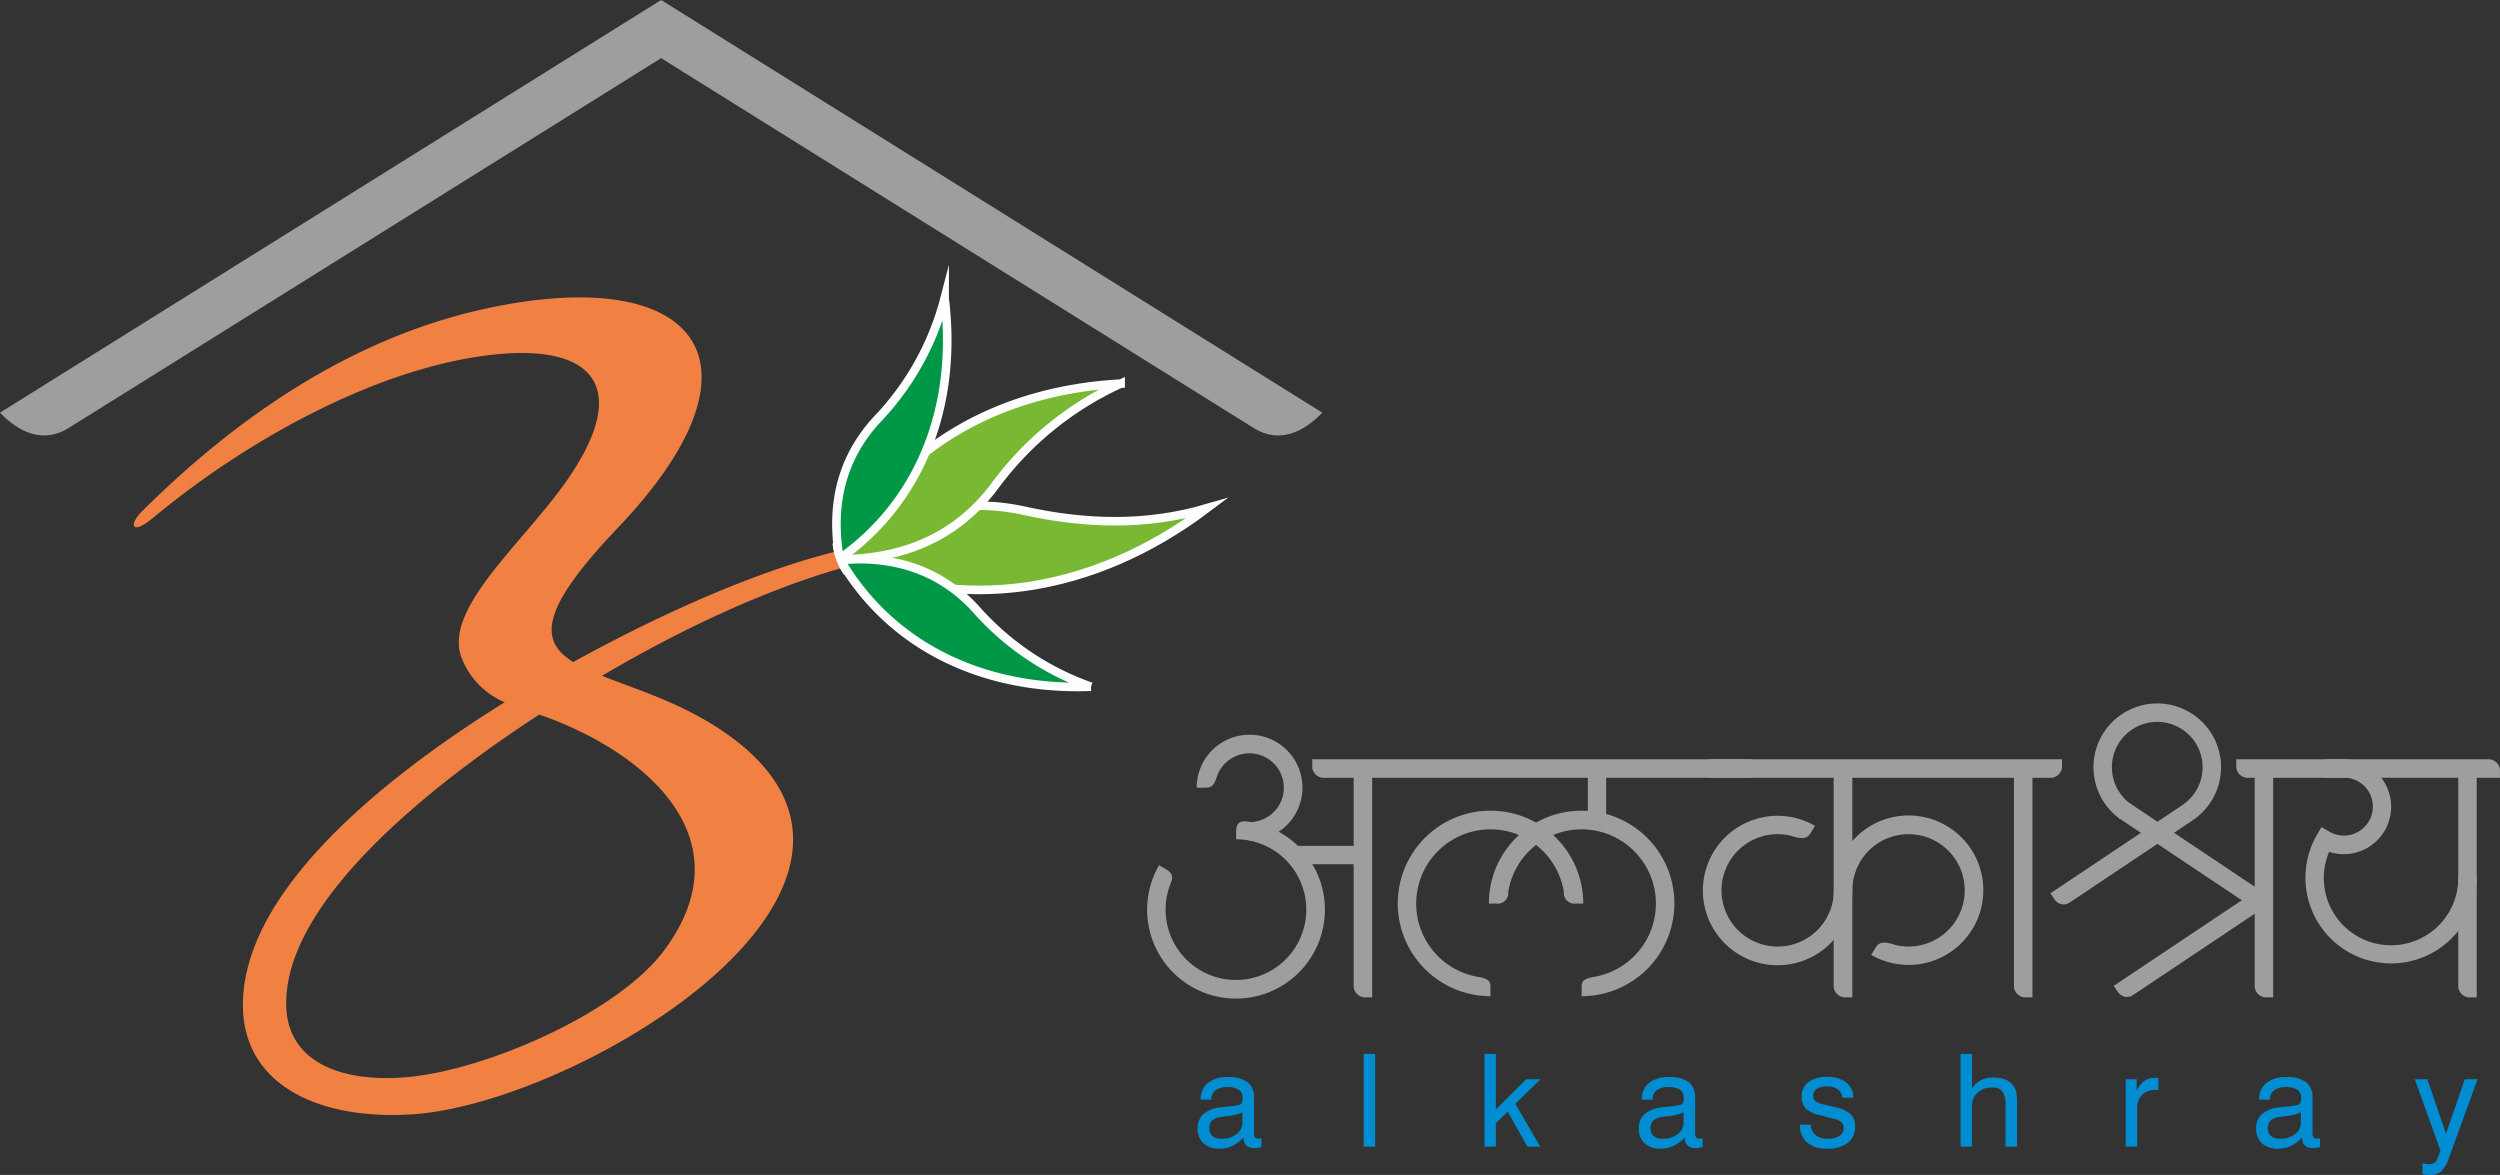 <?xml version="1.0" encoding="UTF-8"?> <svg xmlns="http://www.w3.org/2000/svg" id="Layer_2" data-name="Layer 2" width="300.623" height="141.288" viewBox="0 0 300.623 141.288"><rect x="0" y="0" width="300.623" height="141.288" fill="#333333" stroke="none"/><g id="Layer_1" data-name="Layer 1"><path id="Path_1" data-name="Path 1" d="M79.5,6.993,8.244,51.471C5.1,53.432,2.156,51.876,0,49.621L79.5,0,159,49.621c-2.156,2.255-5.1,3.811-8.244,1.85Z" fill="#9d9e9e"></path><path id="Path_2" data-name="Path 2" d="M485.684,229.971a6.756,6.756,0,1,0,5.006,6.528h2.22a8.985,8.985,0,1,1-4.488-7.761l-.431.716c-.431.724-.8.992-2.324.53" transform="translate(-270.17 -129.432)" fill="#9d9e9e"></path><path id="Path_3" data-name="Path 3" d="M331.922,229.08a10.688,10.688,0,1,1-10.546,5.26l.431.25c.906.526,1.449.793.936,2a8.558,8.558,0,0,0-.293.9,8.459,8.459,0,1,0,8.192-6.269v-.53c0-.686-.1-1.785,1.293-1.612" transform="translate(-181.999 -130.3)" fill="#9d9e9e"></path><path id="Path_4" data-name="Path 4" d="M333.76,211.279a6.359,6.359,0,1,1,6.359,6.359h-.1v-2.212h.086a4.135,4.135,0,1,0-3.906-5.493c-.461,1.384-.707,1.358-1.979,1.358Z" transform="translate(-189.86 -116.569)" fill="#9d9e9e"></path><rect id="Rectangle_2" data-name="Rectangle 2" width="8.382" height="2.203" transform="translate(155.507 101.717)" fill="#9d9e9e"></rect><path id="Path_5" data-name="Path 5" d="M409.832,236a8.933,8.933,0,1,0-10.382,10.076c1.638.276,1.539.754,1.535,1.47v.862a11.154,11.154,0,1,1,11.162-11.141h-.862a1.267,1.267,0,0,1-1.47-1.293" transform="translate(-221.761 -128.617)" fill="#9d9e9e"></path><rect id="Rectangle_3" data-name="Rectangle 3" width="2.199" height="6.497" transform="translate(190.939 92.421)" fill="#9d9e9e"></rect><path id="Path_6" data-name="Path 6" d="M587.088,210.1a7.67,7.67,0,1,1,8.726.138l-1.233-1.841a5.454,5.454,0,1,0-6.209-.1Z" transform="translate(-332.141 -111.604)" fill="#9d9e9e"></path><rect id="Rectangle_4" data-name="Rectangle 4" width="2.216" height="20.574" transform="translate(254.808 98.386) rotate(-56.24)" fill="#9d9e9e"></rect><path id="Path_7" data-name="Path 7" d="M589.007,226.3l-14.719,9.839a1.307,1.307,0,0,1-1.888-.237l-.539-.8,15.914-10.636Z" transform="translate(-325.303 -127.684)" fill="#9d9e9e"></path><path id="Path_8" data-name="Path 8" d="M647.6,211.79A5.7,5.7,0,1,1,646.13,223l-.3-.091a8.085,8.085,0,1,0,15.53,3.156h2.22a10.3,10.3,0,1,1-19.229-5.174l.552-.957.957.552a3.484,3.484,0,1,0,1.725-6.5Z" transform="translate(-365.754 -120.477)" fill="#9d9e9e"></path><path id="Path_9" data-name="Path 9" d="M631.058,216v26.8h-.681a1.393,1.393,0,0,1-1.543-1.5V216Z" transform="translate(-357.709 -122.872)" fill="#9d9e9e" fill-rule="evenodd"></path><path id="Path_10" data-name="Path 10" d="M563.918,216v26.8h-.681a1.393,1.393,0,0,1-1.544-1.5V216Z" transform="translate(-319.517 -122.872)" fill="#9d9e9e" fill-rule="evenodd"></path><path id="Path_11" data-name="Path 11" d="M513.655,216v26.8h-.7a1.393,1.393,0,0,1-1.543-1.5V216Z" transform="translate(-290.915 -122.872)" fill="#9d9e9e" fill-rule="evenodd"></path><path id="Path_12" data-name="Path 12" d="M379.758,216v26.8h-.681a1.393,1.393,0,0,1-1.544-1.5V216Z" transform="translate(-214.757 -122.872)" fill="#9d9e9e" fill-rule="evenodd"></path><path id="Path_13" data-name="Path 13" d="M687.828,216v26.8h-.681a1.393,1.393,0,0,1-1.543-1.5V216Z" transform="translate(-390.003 -122.872)" fill="#9d9e9e" fill-rule="evenodd"></path><path id="Path_14" data-name="Path 14" d="M417.561,236a8.933,8.933,0,1,1,10.382,10.076c-1.638.276-1.539.755-1.535,1.47v.862a11.154,11.154,0,1,0-11.158-11.141h.862a1.267,1.267,0,0,0,1.47-1.293" transform="translate(-236.215 -128.617)" fill="#9d9e9e"></path><path id="Path_15" data-name="Path 15" d="M518.7,242.968a6.756,6.756,0,1,0-5.006-6.528h-2.22a8.985,8.985,0,1,1,4.488,7.761l.431-.716c.431-.724.8-.992,2.324-.53" transform="translate(-290.95 -129.377)" fill="#9d9e9e"></path><path id="Path_16" data-name="Path 16" d="M607.177,251.341l-15.219,10.171a1.308,1.308,0,0,1-1.889-.237l-.539-.8L605.944,249.5Z" transform="translate(-335.355 -141.928)" fill="#9d9e9e"></path><path id="Path_17" data-name="Path 17" d="M418.8,211.77H365.988v.681a1.393,1.393,0,0,0,1.5,1.544H418.8Z" transform="translate(-208.188 -120.466)" fill="#9d9e9e" fill-rule="evenodd"></path><path id="Path_18" data-name="Path 18" d="M476.73,211.77h42.412v.681a1.393,1.393,0,0,1-1.5,1.544H476.73Z" transform="translate(-271.188 -120.466)" fill="#9d9e9e" fill-rule="evenodd"></path><path id="Path_19" data-name="Path 19" d="M636.643,211.77H623.708v.681a1.393,1.393,0,0,0,1.505,1.544h11.438Z" transform="translate(-354.792 -120.466)" fill="#9d9e9e" fill-rule="evenodd"></path><path id="Path_20" data-name="Path 20" d="M648.46,213.988h21.031v-.681a1.392,1.392,0,0,0-1.5-1.543H648.46Z" transform="translate(-368.877 -120.459)" fill="#9d9e9e" fill-rule="evenodd"></path><path id="Path_21" data-name="Path 21" d="M339.4,304.624a5.809,5.809,0,0,1-1.871.461l-.707.1a1.966,1.966,0,0,0-1.069.431,1.233,1.233,0,0,0-.328.927,1.16,1.16,0,0,0,.379.931,1.609,1.609,0,0,0,1.082.328,2.82,2.82,0,0,0,1.8-.552,1.725,1.725,0,0,0,.711-1.431Zm.129,3.044a4.534,4.534,0,0,1-1.354,1,3.544,3.544,0,0,1-1.518.332,2.742,2.742,0,0,1-1.94-.647,2.319,2.319,0,0,1-.7-1.789,2.233,2.233,0,0,1,.686-1.725,3.763,3.763,0,0,1,2.087-.811l.966-.108a6.289,6.289,0,0,0,1.272-.2.553.553,0,0,0,.31-.241,1.661,1.661,0,0,0,.078-.642,1.061,1.061,0,0,0-.453-.931,2.449,2.449,0,0,0-1.371-.31,2.277,2.277,0,0,0-1.431.379,1.345,1.345,0,0,0-.483,1.125h-1.293v-.06a2.376,2.376,0,0,1,.862-1.94,3.626,3.626,0,0,1,2.38-.711,3.847,3.847,0,0,1,2.4.608,2.285,2.285,0,0,1,.767,1.906v4.057a1.292,1.292,0,0,0,.112.672.491.491,0,0,0,.431.151h.151l.211-.034V308.8a3.516,3.516,0,0,1-.431.095,2.4,2.4,0,0,1-.354.03,1.5,1.5,0,0,1-1.022-.3,1.121,1.121,0,0,1-.341-.892Z" transform="translate(-190.003 -170.869)" fill="#008dd2"></path><rect id="Rectangle_5" data-name="Rectangle 5" width="1.38" height="11.15" transform="translate(163.979 126.732)" fill="#008dd2"></rect><path id="Path_22" data-name="Path 22" d="M414.03,305.09V293.94h1.362v6.683l3.665-3.643h1.716l-3.031,2.962,2.988,5.148h-1.539l-2.367-4.2-1.431,1.375v2.824Z" transform="translate(-235.521 -167.208)" fill="#008dd2"></path><path id="Path_23" data-name="Path 23" d="M462.456,304.624a5.808,5.808,0,0,1-1.871.461l-.707.1a1.966,1.966,0,0,0-1.069.431,1.233,1.233,0,0,0-.328.927,1.16,1.16,0,0,0,.38.931,1.609,1.609,0,0,0,1.082.328,2.82,2.82,0,0,0,1.8-.552,1.724,1.724,0,0,0,.707-1.419Zm.129,3.044a4.533,4.533,0,0,1-1.354,1,3.544,3.544,0,0,1-1.518.332,2.743,2.743,0,0,1-1.94-.647,2.319,2.319,0,0,1-.7-1.789,2.233,2.233,0,0,1,.686-1.725,3.763,3.763,0,0,1,2.087-.811l.966-.108a6.289,6.289,0,0,0,1.272-.2.553.553,0,0,0,.31-.241,1.663,1.663,0,0,0,.078-.642,1.061,1.061,0,0,0-.457-.931,2.449,2.449,0,0,0-1.371-.31,2.277,2.277,0,0,0-1.431.379,1.345,1.345,0,0,0-.483,1.125h-1.294v-.06a2.376,2.376,0,0,1,.862-1.94,3.627,3.627,0,0,1,2.38-.711,3.847,3.847,0,0,1,2.4.608,2.285,2.285,0,0,1,.767,1.906v4.057a1.294,1.294,0,0,0,.112.672.491.491,0,0,0,.431.151h.151l.211-.034V308.8a3.506,3.506,0,0,1-.431.095,2.4,2.4,0,0,1-.354.03,1.5,1.5,0,0,1-1.022-.3,1.121,1.121,0,0,1-.341-.892Z" transform="translate(-260.006 -170.869)" fill="#008dd2"></path><path id="Path_24" data-name="Path 24" d="M502,306.094h1.294a1.724,1.724,0,0,0,.6,1.25,2.281,2.281,0,0,0,1.475.431,2.442,2.442,0,0,0,1.388-.345,1.087,1.087,0,0,0,.509-.944.9.9,0,0,0-.25-.685,2.294,2.294,0,0,0-.983-.431l-1.526-.4a3.816,3.816,0,0,1-1.794-.819,1.991,1.991,0,0,1-.5-1.457,2.052,2.052,0,0,1,.815-1.725,3.553,3.553,0,0,1,2.229-.629,3.621,3.621,0,0,1,2.3.673,2.156,2.156,0,0,1,.862,1.807v.03H507.1a1.294,1.294,0,0,0-.526-1,2.156,2.156,0,0,0-1.294-.354,2.26,2.26,0,0,0-1.255.289.953.953,0,0,0-.431.862.767.767,0,0,0,.267.617,2.587,2.587,0,0,0,1,.392l1.319.31a4.248,4.248,0,0,1,1.932.862,1.987,1.987,0,0,1,.526,1.479,2.363,2.363,0,0,1-.888,1.966,3.932,3.932,0,0,1-2.488.7,3.505,3.505,0,0,1-2.4-.742,2.777,2.777,0,0,1-.862-2.156" transform="translate(-285.563 -170.847)" fill="#008dd2"></path><path id="Path_25" data-name="Path 25" d="M552.208,305.09V300.1a2.73,2.73,0,0,0-.366-1.656,1.535,1.535,0,0,0-1.259-.457,2.432,2.432,0,0,0-1.755.625,2.225,2.225,0,0,0-.651,1.686v4.79H546.81V293.94h1.375v4.186a2.492,2.492,0,0,1,1.022-1,3.209,3.209,0,0,1,1.522-.345,3.836,3.836,0,0,1,1.544.276,2.075,2.075,0,0,1,.97.828,2.106,2.106,0,0,1,.276.694,6.934,6.934,0,0,1,.082,1.263v5.251Z" transform="translate(-311.053 -167.208)" fill="#008dd2"></path><path id="Path_26" data-name="Path 26" d="M592.87,308.874v-8.106h1.319v1.453a2.7,2.7,0,0,1,.884-1.22,2.259,2.259,0,0,1,1.367-.405h.22a.828.828,0,0,1,.138,0v1.466h-.323a2.208,2.208,0,0,0-1.66.595,2.4,2.4,0,0,0-.569,1.725v4.493Z" transform="translate(-337.255 -170.993)" fill="#008dd2"></path><path id="Path_27" data-name="Path 27" d="M634.636,304.624a5.808,5.808,0,0,1-1.871.461l-.707.1a1.966,1.966,0,0,0-1.069.431,1.234,1.234,0,0,0-.328.927,1.16,1.16,0,0,0,.38.931,1.609,1.609,0,0,0,1.082.328,2.82,2.82,0,0,0,1.8-.552,1.725,1.725,0,0,0,.707-1.418Zm.129,3.044a4.534,4.534,0,0,1-1.354,1,3.546,3.546,0,0,1-1.518.332,2.743,2.743,0,0,1-1.94-.647,2.32,2.32,0,0,1-.7-1.789,2.233,2.233,0,0,1,.686-1.725,3.762,3.762,0,0,1,2.087-.811l.966-.108a6.29,6.29,0,0,0,1.272-.2.553.553,0,0,0,.31-.241,1.652,1.652,0,0,0,.078-.642,1.06,1.06,0,0,0-.453-.931,2.449,2.449,0,0,0-1.371-.31,2.277,2.277,0,0,0-1.432.379,1.346,1.346,0,0,0-.483,1.125h-1.293v-.06a2.376,2.376,0,0,1,.862-1.94,3.627,3.627,0,0,1,2.38-.711,3.847,3.847,0,0,1,2.4.608,2.285,2.285,0,0,1,.767,1.906v4.057a1.294,1.294,0,0,0,.112.672.492.492,0,0,0,.431.151h.151l.211-.034V308.8a3.5,3.5,0,0,1-.431.095,2.4,2.4,0,0,1-.354.03,1.5,1.5,0,0,1-1.022-.3,1.121,1.121,0,0,1-.341-.892Z" transform="translate(-357.951 -170.869)" fill="#008dd2"></path><path id="Path_28" data-name="Path 28" d="M679.509,301h1.531l-3.41,9.373a4.212,4.212,0,0,1-.979,1.725,2.177,2.177,0,0,1-1.423.409,2.352,2.352,0,0,1-.405-.034,3.949,3.949,0,0,1-.405-.095v-1.293a3.061,3.061,0,0,0,.4.091,2.568,2.568,0,0,0,.4.03,1.148,1.148,0,0,0,.634-.16.992.992,0,0,0,.371-.509l.358-.961L673.49,301H675l2.25,6.558Z" transform="translate(-383.116 -171.224)" fill="#008dd2"></path><path id="Path_29" data-name="Path 29" d="M256.885,141.663c-8.235-1.819-15.487.569-21.855,5.872,14.12,6.536,30.068,4.169,43.809-6.178C271.522,143.5,264.245,143.284,256.885,141.663Z" transform="translate(-133.697 -80.242)" fill="#78b833" fill-rule="evenodd"></path><path id="Path_30" data-name="Path 30" d="M256.885,141.663c-8.235-1.819-15.487.569-21.855,5.872,14.12,6.536,30.068,4.169,43.809-6.178C271.522,143.5,264.245,143.284,256.885,141.663Z" transform="translate(-133.697 -80.242)" fill="none" stroke="#fefefe" stroke-miterlimit="22.93" stroke-width="1.03"></path><path id="Path_31" data-name="Path 31" d="M250.624,161.908c-4.368-4.743-9.951-6.4-16.254-5.851,5.993,10.253,17.017,15.724,30.142,15.237A33.023,33.023,0,0,1,250.624,161.908Z" transform="translate(-133.322 -88.716)" fill="#009846" fill-rule="evenodd"></path><path id="Path_32" data-name="Path 32" d="M250.624,161.908c-4.368-4.743-9.951-6.4-16.254-5.851,5.993,10.253,17.017,15.724,30.142,15.237A33.023,33.023,0,0,1,250.624,161.908Z" transform="translate(-133.322 -88.716)" fill="none" stroke="#fefefe" stroke-miterlimit="22.93" stroke-width="1.03"></path><path id="Path_33" data-name="Path 33" d="M252.792,119.5c-4.613,6.036-10.981,8.58-18.432,8.623,5.924-12.676,18.263-20.286,33.712-21.126A38.915,38.915,0,0,0,252.792,119.5Z" transform="translate(-133.316 -60.867)" fill="#78b833" fill-rule="evenodd"></path><path id="Path_34" data-name="Path 34" d="M252.792,119.5c-4.613,6.036-10.981,8.58-18.432,8.623,5.924-12.676,18.263-20.286,33.712-21.126A38.915,38.915,0,0,0,252.792,119.5Z" transform="translate(-133.316 -60.867)" fill="none" stroke="#fefefe" stroke-miterlimit="22.93" stroke-width="1.03"></path><path id="Path_35" data-name="Path 35" d="M238.116,97.829c-4.346,4.743-5.536,10.455-4.458,16.69,9.709-6.838,14.228-18.285,12.637-31.319A33.114,33.114,0,0,1,238.116,97.829Z" transform="translate(-132.704 -47.328)" fill="#009846" fill-rule="evenodd"></path><path id="Path_36" data-name="Path 36" d="M238.116,97.829c-4.346,4.743-5.536,10.455-4.458,16.69,9.709-6.838,14.228-18.285,12.637-31.319A33.114,33.114,0,0,1,238.116,97.829Z" transform="translate(-132.704 -47.328)" fill="none" stroke="#fefefe" stroke-miterlimit="22.93" stroke-width="1.03"></path><path id="Path_37" data-name="Path 37" d="M55.641,168.309c.254,6.424,6.329,9.123,14.551,8.4,9.6-.862,25.326-7.761,30.892-15.241,10.123-13.633-2.587-24.049-15.017-28.352-10.779,7-30.948,21.872-30.422,35.19M38.464,108.5C50.308,96.769,64.471,87.283,80.82,84.05c24.45-4.868,33.5,6.868,14.715,26.585-9.451,9.916-9.485,13.616-5.381,16.159,10.826-5.971,22.467-11.089,31.952-13.374a3.742,3.742,0,0,0,.716,1.953c-9.916,2.815-20.2,7.761-29.21,13.077,3.975,1.587,9.334,3.186,14.3,6.506,27.365,18.289-16.987,44.874-37.006,46.219-11.4.763-20.264-3.548-20.471-12.788-.332-14.689,19.04-29.025,31.474-36.755a9.495,9.495,0,0,1-5.277-5.6c-1.863-5.7,7.174-13.327,12.352-20.505,7.933-11,4.277-16.513-6.76-15.836-13.728.862-30.305,9.541-42.684,19.833C37.119,111.527,36.507,110.419,38.464,108.5Z" transform="translate(-21.218 -47.187)" fill="#f08143" fill-rule="evenodd"></path><path id="Path_38" data-name="Path 38" d="M233.34,151.47a7.462,7.462,0,0,0,1.294,3.518" transform="translate(-132.736 -86.164)" fill="none" stroke="#fefefe" stroke-miterlimit="22.93" stroke-width="1"></path></g></svg> 